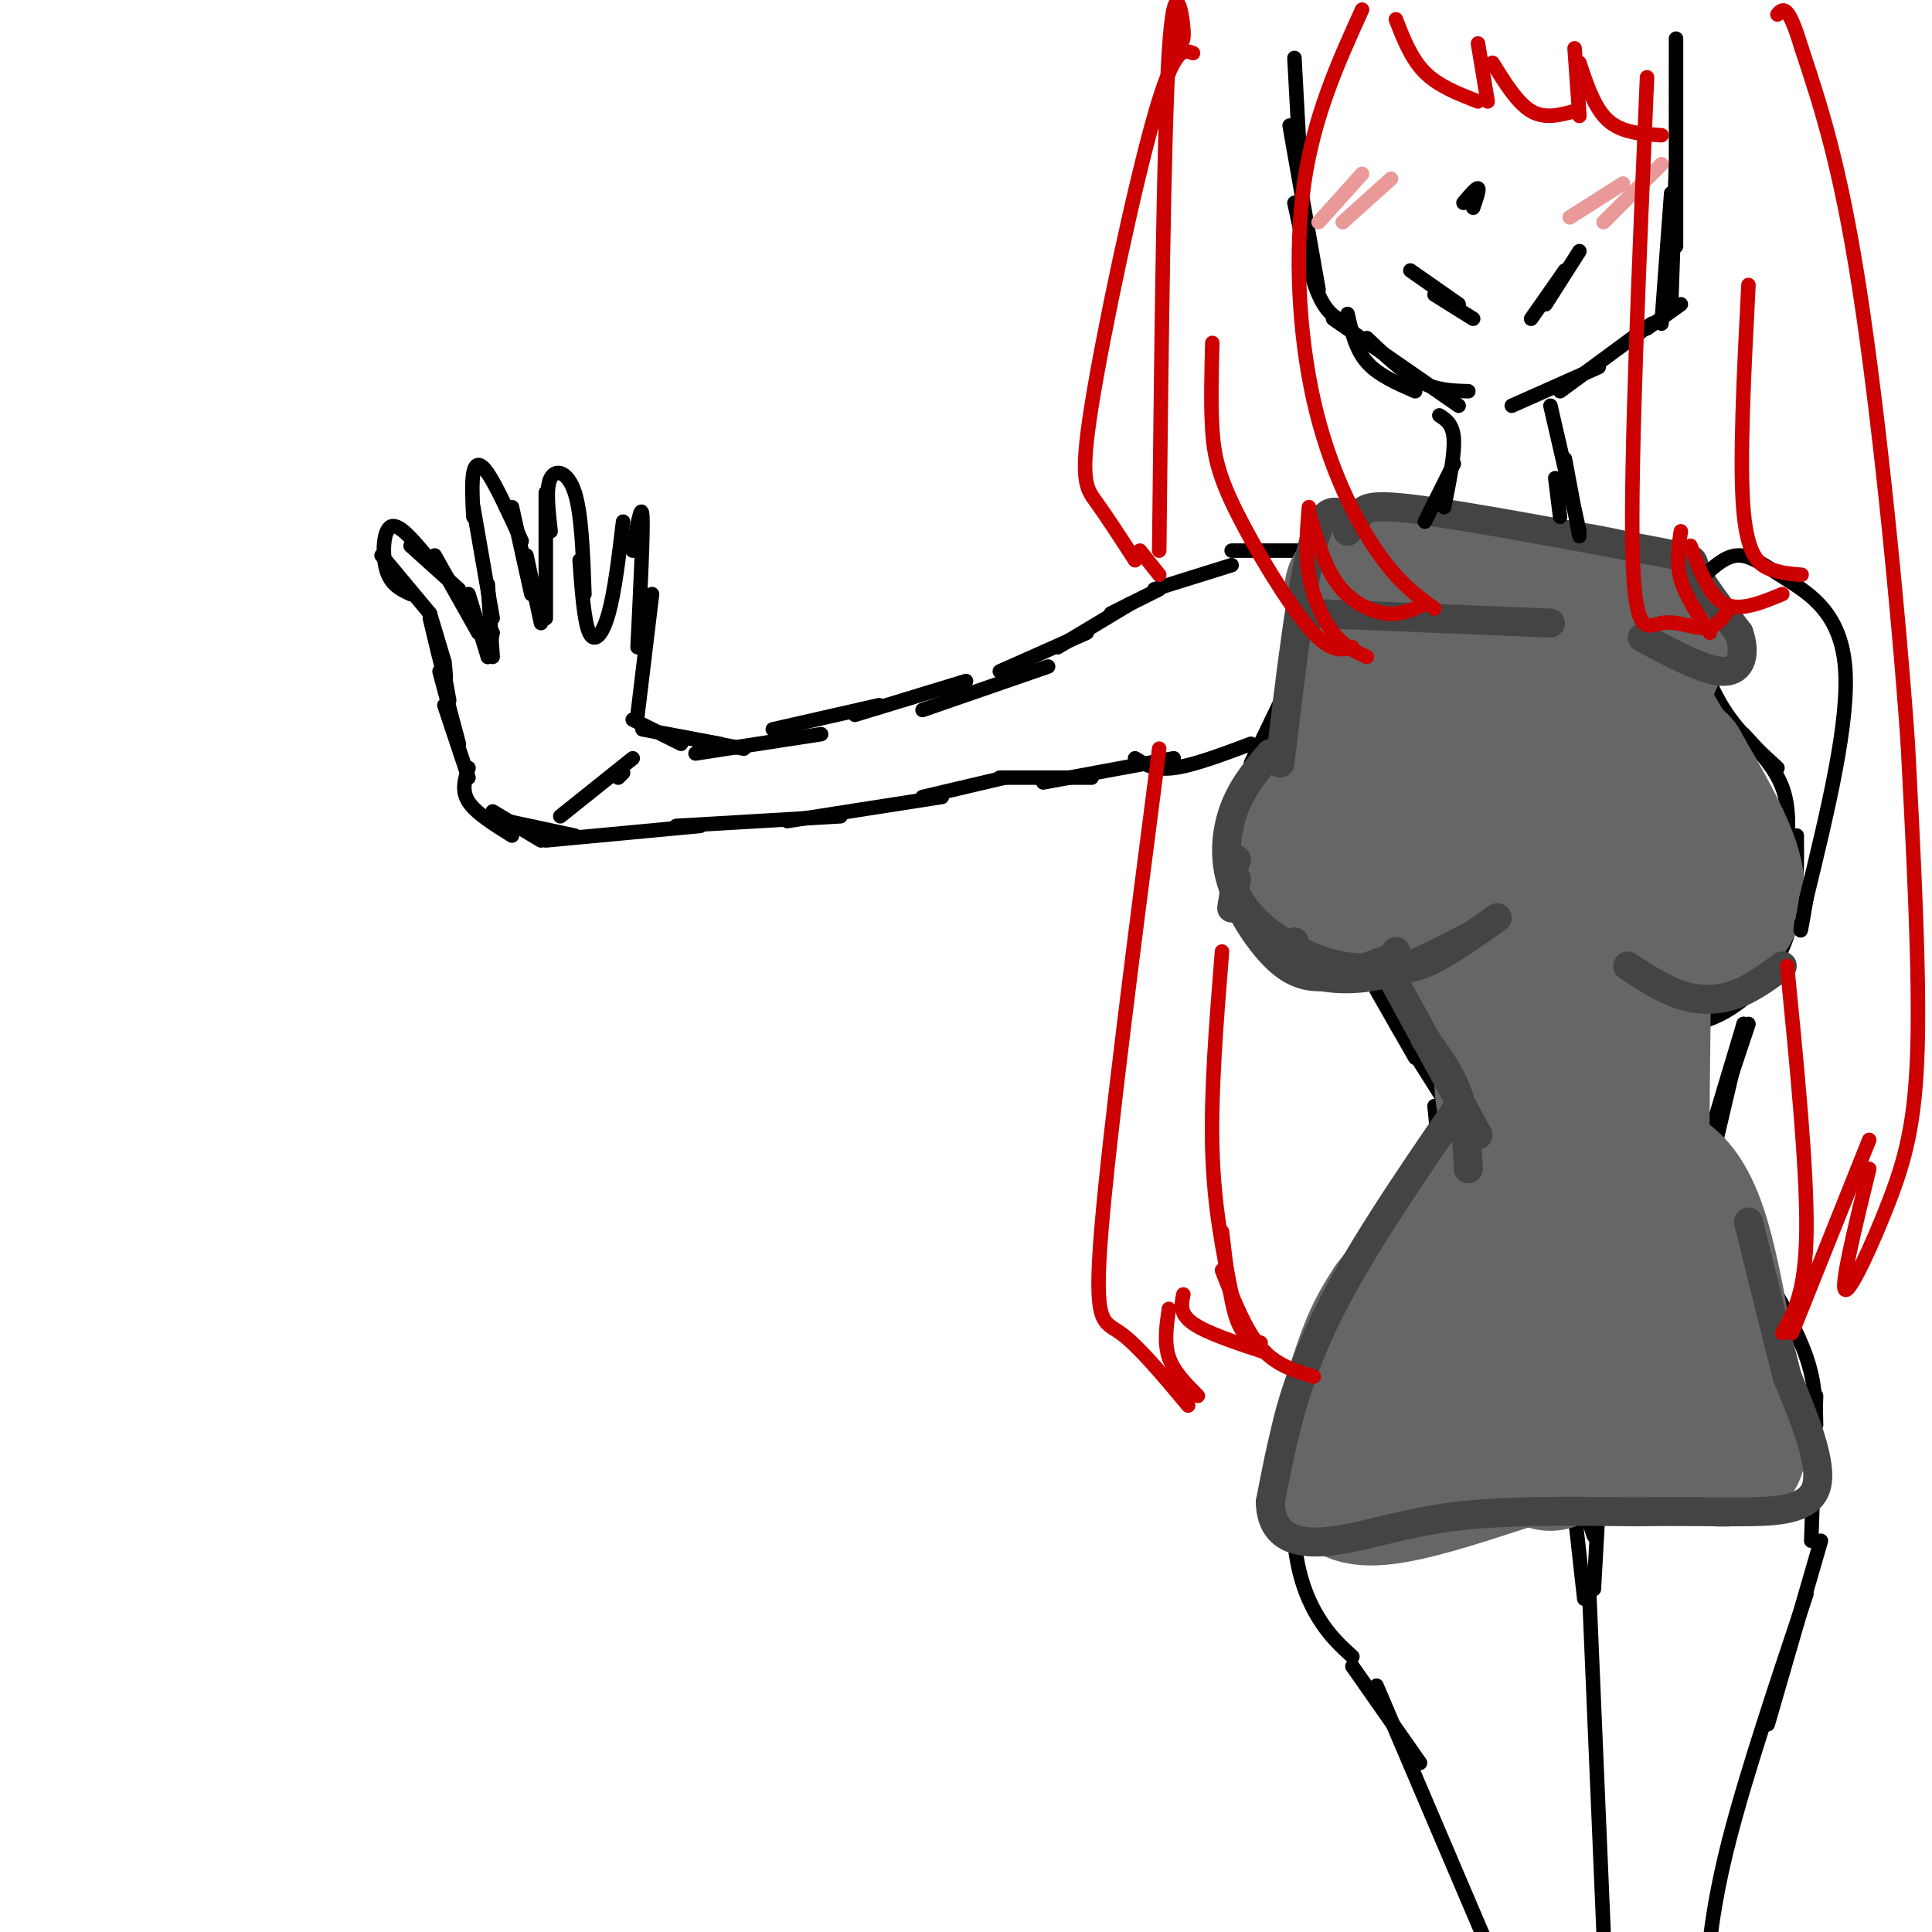 <svg viewBox='0 0 400 400' version='1.1' xmlns='http://www.w3.org/2000/svg' xmlns:xlink='http://www.w3.org/1999/xlink'><g fill='none' stroke='rgb(0,0,0)' stroke-width='3' stroke-linecap='round' stroke-linejoin='round'><path d='M97,161c0.000,0.000 -5.000,-15.000 -5,-15'/><path d='M95,154c0.000,0.000 -4.000,-15.000 -4,-15'/><path d='M93,145c0.000,0.000 -2.000,-11.000 -2,-11'/><path d='M92,137c0.250,2.250 0.500,4.500 0,3c-0.500,-1.500 -1.750,-6.750 -3,-12'/><path d='M92,137c0.000,0.000 -3.000,-10.000 -3,-10'/><path d='M89,127c0.000,0.000 -10.000,-12.000 -10,-12'/><path d='M85,123c-2.044,-0.956 -4.089,-1.911 -5,-5c-0.911,-3.089 -0.689,-8.311 1,-9c1.689,-0.689 4.844,3.156 8,7'/><path d='M85,113c0.000,0.000 10.000,9.000 10,9'/><path d='M90,115c0.000,0.000 9.000,16.000 9,16'/><path d='M97,123c0.000,0.000 4.000,13.000 4,13'/><path d='M101,136c0.000,0.000 1.000,-5.000 1,-5'/><path d='M102,136c0.000,0.000 -1.000,-15.000 -1,-15'/><path d='M102,128c0.000,0.000 -4.000,-23.000 -4,-23'/><path d='M98,107c-0.178,-3.489 -0.356,-6.978 0,-9c0.356,-2.022 1.244,-2.578 3,0c1.756,2.578 4.378,8.289 7,14'/><path d='M106,105c0.000,0.000 4.000,18.000 4,18'/><path d='M109,115c0.000,0.000 3.000,14.000 3,14'/><path d='M113,128c0.000,0.000 0.000,-26.000 0,-26'/><path d='M114,110c-0.511,-4.511 -1.022,-9.022 0,-11c1.022,-1.978 3.578,-1.422 5,3c1.422,4.422 1.711,12.711 2,21'/><path d='M120,116c0.467,6.356 0.933,12.711 2,15c1.067,2.289 2.733,0.511 4,-4c1.267,-4.511 2.133,-11.756 3,-19'/><path d='M131,114c0.917,-5.167 1.833,-10.333 2,-7c0.167,3.333 -0.417,15.167 -1,27'/><path d='M135,123c0.000,0.000 -3.000,25.000 -3,25'/><path d='M97,159c-0.750,2.333 -1.500,4.667 0,7c1.500,2.333 5.250,4.667 9,7'/><path d='M102,168c0.000,0.000 10.000,6.000 10,6'/><path d='M105,170c0.000,0.000 14.000,3.000 14,3'/><path d='M131,149c0.000,0.000 10.000,5.000 10,5'/><path d='M133,151c0.000,0.000 16.000,3.000 16,3'/><path d='M138,152c0.000,0.000 16.000,3.000 16,3'/><path d='M113,174c0.000,0.000 32.000,-3.000 32,-3'/><path d='M116,169c0.000,0.000 15.000,-12.000 15,-12'/><path d='M128,161c0.000,0.000 1.000,-1.000 1,-1'/><path d='M144,156c0.000,0.000 26.000,-4.000 26,-4'/><path d='M160,151c0.000,0.000 22.000,-5.000 22,-5'/><path d='M177,148c0.000,0.000 23.000,-7.000 23,-7'/><path d='M140,171c0.000,0.000 34.000,-2.000 34,-2'/><path d='M163,170c0.000,0.000 32.000,-5.000 32,-5'/><path d='M191,165c0.000,0.000 17.000,-4.000 17,-4'/><path d='M191,147c0.000,0.000 26.000,-9.000 26,-9'/><path d='M207,139c0.000,0.000 18.000,-8.000 18,-8'/><path d='M219,134c0.000,0.000 15.000,-9.000 15,-9'/><path d='M230,127c0.000,0.000 10.000,-5.000 10,-5'/><path d='M239,122c0.000,0.000 16.000,-5.000 16,-5'/><path d='M255,114c0.000,0.000 14.000,0.000 14,0'/><path d='M207,161c0.000,0.000 19.000,0.000 19,0'/><path d='M216,162c0.000,0.000 27.000,-5.000 27,-5'/><path d='M235,157c2.000,1.250 4.000,2.500 8,2c4.000,-0.500 10.000,-2.750 16,-5'/><path d='M272,131c0.000,0.000 -13.000,27.000 -13,27'/><path d='M269,137c0.000,0.000 -15.000,36.000 -15,36'/><path d='M259,160c-2.417,3.417 -4.833,6.833 -5,12c-0.167,5.167 1.917,12.083 4,19'/><path d='M257,185c0.000,0.000 8.000,14.000 8,14'/><path d='M258,185c2.750,6.083 5.500,12.167 9,15c3.500,2.833 7.750,2.417 12,2'/><path d='M268,197c5.083,2.583 10.167,5.167 15,6c4.833,0.833 9.417,-0.083 14,-1'/><path d='M280,202c3.417,1.750 6.833,3.500 12,2c5.167,-1.500 12.083,-6.250 19,-11'/><path d='M350,131c2.000,5.667 4.000,11.333 7,16c3.000,4.667 7.000,8.333 11,12'/><path d='M361,152c3.250,3.500 6.500,7.000 8,11c1.500,4.000 1.250,8.500 1,13'/><path d='M372,173c0.048,5.857 0.095,11.714 -1,17c-1.095,5.286 -3.333,10.000 -7,14c-3.667,4.000 -8.762,7.286 -14,8c-5.238,0.714 -10.619,-1.143 -16,-3'/><path d='M334,209c-3.500,-1.167 -4.250,-2.583 -5,-4'/><path d='M314,164c0.000,0.000 -4.000,-12.000 -4,-12'/><path d='M314,161c0.000,0.000 5.000,-13.000 5,-13'/><path d='M285,205c0.000,0.000 8.000,14.000 8,14'/><path d='M289,212c0.000,0.000 12.000,19.000 12,19'/><path d='M297,229c0.583,5.500 1.167,11.000 -1,16c-2.167,5.000 -7.083,9.500 -12,14'/><path d='M292,249c0.000,0.000 -19.000,29.000 -19,29'/><path d='M276,274c0.000,0.000 -6.000,16.000 -6,16'/><path d='M271,286c0.000,0.000 -4.000,30.000 -4,30'/><path d='M269,293c-0.822,9.378 -1.644,18.756 -1,26c0.644,7.244 2.756,12.356 5,16c2.244,3.644 4.622,5.822 7,8'/><path d='M315,283c0.000,0.000 11.000,9.000 11,9'/><path d='M326,292c0.000,0.000 10.000,-5.000 10,-5'/><path d='M331,292c0.000,0.000 6.000,-5.000 6,-5'/><path d='M321,292c0.000,0.000 9.000,26.000 9,26'/><path d='M324,295c0.000,0.000 4.000,36.000 4,36'/><path d='M332,293c0.000,0.000 -2.000,36.000 -2,36'/><path d='M337,290c0.000,0.000 7.000,-10.000 7,-10'/><path d='M362,212c0.000,0.000 -6.000,18.000 -6,18'/><path d='M361,212c0.000,0.000 -9.000,30.000 -9,30'/><path d='M361,212c0.000,0.000 -8.000,34.000 -8,34'/><path d='M353,242c0.000,0.000 17.000,30.000 17,30'/><path d='M365,263c3.583,6.333 7.167,12.667 9,18c1.833,5.333 1.917,9.667 2,14'/><path d='M376,289c0.000,0.000 -1.000,30.000 -1,30'/><path d='M377,319c0.000,0.000 -11.000,38.000 -11,38'/><path d='M374,330c-6.250,18.667 -12.500,37.333 -16,51c-3.500,13.667 -4.250,22.333 -5,31'/><path d='M329,329c0.000,0.000 3.000,71.000 3,71'/><path d='M280,345c0.000,0.000 14.000,20.000 14,20'/><path d='M285,349c0.000,0.000 26.000,61.000 26,61'/></g>
<g fill='none' stroke='rgb(102,102,102)' stroke-width='28' stroke-linecap='round' stroke-linejoin='round'><path d='M282,184c-3.635,-0.616 -7.270,-1.231 -9,-3c-1.730,-1.769 -1.555,-4.691 -1,-7c0.555,-2.309 1.488,-4.005 4,-4c2.512,0.005 6.601,1.712 9,3c2.399,1.288 3.108,2.156 0,4c-3.108,1.844 -10.035,4.663 -13,3c-2.965,-1.663 -1.970,-7.806 0,-12c1.970,-4.194 4.915,-6.437 8,-7c3.085,-0.563 6.310,0.553 8,2c1.690,1.447 1.845,3.223 2,5'/><path d='M290,168c0.764,2.555 1.673,6.442 -2,10c-3.673,3.558 -11.928,6.787 -16,5c-4.072,-1.787 -3.960,-8.592 -3,-13c0.960,-4.408 2.768,-6.420 6,-9c3.232,-2.580 7.888,-5.727 11,-5c3.112,0.727 4.679,5.327 4,9c-0.679,3.673 -3.605,6.417 -6,5c-2.395,-1.417 -4.260,-6.997 -5,-12c-0.740,-5.003 -0.354,-9.429 1,-13c1.354,-3.571 3.677,-6.285 6,-9'/><path d='M286,136c0.689,3.389 -0.589,16.362 -1,15c-0.411,-1.362 0.043,-17.059 -1,-24c-1.043,-6.941 -3.584,-5.126 -4,-5c-0.416,0.126 1.292,-1.437 3,-3'/><path d='M283,119c12.881,0.000 43.583,1.500 55,6c11.417,4.500 3.548,12.000 2,18c-1.548,6.000 3.226,10.500 8,15'/><path d='M348,158c3.796,6.665 9.286,15.828 11,22c1.714,6.172 -0.348,9.352 -3,11c-2.652,1.648 -5.893,1.762 -11,-1c-5.107,-2.762 -12.078,-8.400 -16,-12c-3.922,-3.600 -4.793,-5.161 -6,-13c-1.207,-7.839 -2.748,-21.957 -1,-28c1.748,-6.043 6.785,-4.012 11,0c4.215,4.012 7.607,10.006 11,16'/><path d='M344,153c2.273,3.559 2.454,4.456 3,7c0.546,2.544 1.456,6.733 -2,9c-3.456,2.267 -11.277,2.611 -18,0c-6.723,-2.611 -12.346,-8.179 -17,-16c-4.654,-7.821 -8.339,-17.896 -8,-17c0.339,0.896 4.702,12.764 6,21c1.298,8.236 -0.468,12.839 -3,16c-2.532,3.161 -5.830,4.880 -8,3c-2.170,-1.880 -3.210,-7.360 -4,-11c-0.790,-3.640 -1.328,-5.442 0,-8c1.328,-2.558 4.522,-5.874 7,-4c2.478,1.874 4.239,8.937 6,16'/><path d='M306,169c1.808,8.429 3.328,21.502 1,23c-2.328,1.498 -8.504,-8.579 -9,-9c-0.496,-0.421 4.688,8.813 7,15c2.313,6.188 1.754,9.329 -1,6c-2.754,-3.329 -7.703,-13.127 -10,-16c-2.297,-2.873 -1.942,1.179 -1,3c0.942,1.821 2.471,1.410 4,1'/><path d='M297,192c2.644,1.579 7.254,5.025 9,9c1.746,3.975 0.627,8.478 3,11c2.373,2.522 8.238,3.064 10,1c1.762,-2.064 -0.577,-6.736 0,-13c0.577,-6.264 4.072,-14.122 7,-9c2.928,5.122 5.288,23.225 7,30c1.712,6.775 2.775,2.221 3,-3c0.225,-5.221 -0.387,-11.111 -1,-17'/><path d='M335,201c0.115,-5.172 0.902,-9.602 2,-12c1.098,-2.398 2.507,-2.763 3,4c0.493,6.763 0.071,20.655 0,32c-0.071,11.345 0.208,20.144 -4,13c-4.208,-7.144 -12.902,-30.231 -15,-30c-2.098,0.231 2.401,23.780 2,29c-0.401,5.220 -5.700,-7.890 -11,-21'/><path d='M312,216c-0.523,0.828 3.670,13.399 5,21c1.330,7.601 -0.205,10.233 -2,6c-1.795,-4.233 -3.852,-15.330 -4,-18c-0.148,-2.670 1.614,3.089 2,7c0.386,3.911 -0.604,5.975 -5,12c-4.396,6.025 -12.198,16.013 -20,26'/><path d='M288,270c-4.360,6.561 -5.262,9.965 -8,18c-2.738,8.035 -7.314,20.702 2,22c9.314,1.298 32.518,-8.772 47,-12c14.482,-3.228 20.241,0.386 26,4'/><path d='M355,302c5.019,0.370 4.566,-0.705 5,-2c0.434,-1.295 1.756,-2.812 0,-6c-1.756,-3.188 -6.591,-8.048 -9,-10c-2.409,-1.952 -2.391,-0.994 -3,-10c-0.609,-9.006 -1.846,-27.974 0,-27c1.846,0.974 6.773,21.890 9,32c2.227,10.110 1.753,9.414 -1,8c-2.753,-1.414 -7.787,-3.547 -12,-7c-4.213,-3.453 -7.607,-8.227 -11,-13'/><path d='M333,267c-2.142,-3.552 -1.998,-5.934 -3,0c-1.002,5.934 -3.152,20.182 -5,28c-1.848,7.818 -3.395,9.205 -6,7c-2.605,-2.205 -6.268,-8.001 -9,-17c-2.732,-8.999 -4.533,-21.200 -4,-23c0.533,-1.800 3.400,6.803 3,16c-0.400,9.197 -4.069,18.989 -6,21c-1.931,2.011 -2.126,-3.760 3,-14c5.126,-10.240 15.572,-24.949 22,-30c6.428,-5.051 8.836,-0.443 11,5c2.164,5.443 4.082,11.722 6,18'/><path d='M345,278c-0.055,-3.055 -3.191,-19.691 -4,-28c-0.809,-8.309 0.711,-8.289 3,-7c2.289,1.289 5.347,3.847 8,12c2.653,8.153 4.901,21.901 5,24c0.099,2.099 -1.950,-7.450 -4,-17'/></g>
<g fill='none' stroke='rgb(68,68,68)' stroke-width='6' stroke-linecap='round' stroke-linejoin='round'><path d='M255,188c0.000,0.000 1.000,-6.000 1,-6'/><path d='M263,156c-3.190,3.810 -6.381,7.619 -8,13c-1.619,5.381 -1.667,12.333 2,18c3.667,5.667 11.048,10.048 17,12c5.952,1.952 10.476,1.476 15,1'/><path d='M289,200c2.500,0.167 1.250,0.083 0,0'/><path d='M256,178c-0.768,2.024 -1.536,4.048 0,8c1.536,3.952 5.375,9.833 9,13c3.625,3.167 7.036,3.619 11,3c3.964,-0.619 8.482,-2.310 13,-4'/><path d='M268,195c-0.400,2.244 -0.800,4.489 2,6c2.800,1.511 8.800,2.289 15,1c6.200,-1.289 12.600,-4.644 19,-8'/><path d='M289,197c-0.467,1.178 -0.933,2.356 0,3c0.933,0.644 3.267,0.756 7,-1c3.733,-1.756 8.867,-5.378 14,-9'/><path d='M337,200c3.644,2.400 7.289,4.800 11,6c3.711,1.200 7.489,1.200 11,0c3.511,-1.200 6.756,-3.600 10,-6'/><path d='M288,202c0.000,0.000 18.000,33.000 18,33'/><path d='M295,215c2.750,3.750 5.500,7.500 7,12c1.500,4.500 1.750,9.750 2,15'/><path d='M302,229c-10.750,15.667 -21.500,31.333 -28,45c-6.500,13.667 -8.750,25.333 -11,37'/><path d='M263,311c0.190,7.821 6.167,8.875 13,8c6.833,-0.875 14.524,-3.679 25,-5c10.476,-1.321 23.738,-1.161 37,-1'/><path d='M338,313c9.964,-0.131 16.375,0.042 23,0c6.625,-0.042 13.464,-0.298 15,-5c1.536,-4.702 -2.232,-13.851 -6,-23'/><path d='M370,285c-2.333,-9.167 -5.167,-20.583 -8,-32'/><path d='M265,158c2.250,-18.833 4.500,-37.667 7,-46c2.500,-8.333 5.250,-6.167 8,-4'/><path d='M280,108c1.333,-0.500 0.667,0.250 0,1'/><path d='M272,127c0.000,0.000 49.000,2.000 49,2'/><path d='M279,110c0.876,-1.459 1.751,-2.919 3,-4c1.249,-1.081 2.871,-1.785 15,0c12.129,1.785 34.766,6.057 45,8c10.234,1.943 8.067,1.555 9,4c0.933,2.445 4.967,7.722 9,13'/><path d='M360,131c1.489,4.111 0.711,7.889 -3,8c-3.711,0.111 -10.356,-3.444 -17,-7'/></g>
<g fill='none' stroke='rgb(0,0,0)' stroke-width='3' stroke-linecap='round' stroke-linejoin='round'><path d='M353,119c2.232,-2.006 4.464,-4.012 7,-4c2.536,0.012 5.375,2.042 10,5c4.625,2.958 11.036,6.845 12,18c0.964,11.155 -3.518,29.577 -8,48'/><path d='M374,186c-1.500,8.833 -1.250,6.917 -1,5'/><path d='M295,108c0.000,0.000 6.000,-12.000 6,-12'/><path d='M299,105c1.083,-5.417 2.167,-10.833 2,-14c-0.167,-3.167 -1.583,-4.083 -3,-5'/><path d='M323,107c0.000,0.000 -1.000,-8.000 -1,-8'/><path d='M327,111c0.000,0.000 -3.000,-16.000 -3,-16'/><path d='M327,110c0.000,0.000 -6.000,-26.000 -6,-26'/><path d='M279,65c0.833,3.667 1.667,7.333 4,10c2.333,2.667 6.167,4.333 10,6'/><path d='M276,66c0.000,0.000 26.000,18.000 26,18'/><path d='M283,70c3.750,3.583 7.500,7.167 11,9c3.500,1.833 6.750,1.917 10,2'/><path d='M313,84c0.000,0.000 18.000,-8.000 18,-8'/><path d='M323,81c0.000,0.000 19.000,-14.000 19,-14'/><path d='M341,68c0.000,0.000 7.000,-5.000 7,-5'/><path d='M279,67c-2.083,-0.917 -4.167,-1.833 -6,-6c-1.833,-4.167 -3.417,-11.583 -5,-19'/><path d='M273,60c0.000,0.000 -6.000,-34.000 -6,-34'/><path d='M270,49c0.000,0.000 -2.000,-37.000 -2,-37'/><path d='M344,67c0.000,0.000 2.000,-27.000 2,-27'/><path d='M346,63c0.000,0.000 1.000,-29.000 1,-29'/><path d='M347,51c0.000,0.000 0.000,-43.000 0,-43'/><path d='M292,56c0.000,0.000 10.000,7.000 10,7'/><path d='M297,61c0.000,0.000 8.000,5.000 8,5'/><path d='M317,66c0.000,0.000 7.000,-10.000 7,-10'/><path d='M320,63c0.000,0.000 7.000,-11.000 7,-11'/><path d='M303,42c1.333,-1.583 2.667,-3.167 3,-3c0.333,0.167 -0.333,2.083 -1,4'/></g>
<g fill='none' stroke='rgb(234,153,153)' stroke-width='3' stroke-linecap='round' stroke-linejoin='round'><path d='M273,46c0.000,0.000 9.000,-10.000 9,-10'/><path d='M278,46c0.000,0.000 10.000,-9.000 10,-9'/><path d='M325,45c0.000,0.000 11.000,-7.000 11,-7'/><path d='M332,46c0.000,0.000 12.000,-12.000 12,-12'/></g>
<g fill='none' stroke='rgb(204,0,0)' stroke-width='3' stroke-linecap='round' stroke-linejoin='round'><path d='M289,4c1.583,4.083 3.167,8.167 6,11c2.833,2.833 6.917,4.417 11,6'/><path d='M308,21c0.000,0.000 -2.000,-12.000 -2,-12'/><path d='M309,13c2.583,4.167 5.167,8.333 8,10c2.833,1.667 5.917,0.833 9,0'/><path d='M327,24c0.000,0.000 -1.000,-14.000 -1,-14'/><path d='M327,13c1.583,4.750 3.167,9.500 6,12c2.833,2.500 6.917,2.750 11,3'/><path d='M341,16c-1.708,39.774 -3.417,79.548 -3,98c0.417,18.452 2.958,15.583 6,15c3.042,-0.583 6.583,1.119 9,1c2.417,-0.119 3.708,-2.060 5,-4'/><path d='M354,131c-2.500,-3.750 -5.000,-7.500 -6,-11c-1.000,-3.500 -0.500,-6.750 0,-10'/><path d='M350,113c1.917,5.167 3.833,10.333 7,12c3.167,1.667 7.583,-0.167 12,-2'/><path d='M373,119c-1.844,-0.133 -3.689,-0.267 -6,-1c-2.311,-0.733 -5.089,-2.067 -6,-12c-0.911,-9.933 0.044,-28.467 1,-47'/><path d='M282,2c-4.982,10.976 -9.964,21.952 -12,36c-2.036,14.048 -1.125,31.167 2,45c3.125,13.833 8.464,24.381 13,31c4.536,6.619 8.268,9.310 12,12'/><path d='M295,125c-2.400,1.178 -4.800,2.356 -8,2c-3.200,-0.356 -7.200,-2.244 -10,-6c-2.800,-3.756 -4.400,-9.378 -6,-15'/><path d='M271,105c-0.400,4.689 -0.800,9.378 0,14c0.800,4.622 2.800,9.178 5,12c2.200,2.822 4.600,3.911 7,5'/><path d='M280,134c-2.256,0.625 -4.512,1.250 -9,-4c-4.488,-5.250 -11.208,-16.375 -15,-24c-3.792,-7.625 -4.655,-11.750 -5,-17c-0.345,-5.250 -0.173,-11.625 0,-18'/><path d='M243,8c1.133,0.889 2.267,1.778 2,-2c-0.267,-3.778 -1.933,-12.222 -3,5c-1.067,17.222 -1.533,60.111 -2,103'/><path d='M240,155c-5.200,40.222 -10.400,80.444 -12,100c-1.600,19.556 0.400,18.444 4,21c3.600,2.556 8.800,8.778 14,15'/><path d='M248,289c-2.500,-2.500 -5.000,-5.000 -6,-8c-1.000,-3.000 -0.500,-6.500 0,-10'/><path d='M245,268c-0.417,2.000 -0.833,4.000 2,6c2.833,2.000 8.917,4.000 15,6'/><path d='M261,278c-1.833,-0.583 -3.667,-1.167 -5,-5c-1.333,-3.833 -2.167,-10.917 -3,-18'/><path d='M255,268c-1.833,-9.083 -3.667,-18.167 -4,-30c-0.333,-11.833 0.833,-26.417 2,-41'/><path d='M253,263c2.417,6.167 4.833,12.333 8,16c3.167,3.667 7.083,4.833 11,6'/><path d='M370,200c2.083,21.167 4.167,42.333 4,55c-0.167,12.667 -2.583,16.833 -5,21'/><path d='M371,276c0.000,0.000 16.000,-40.000 16,-40'/><path d='M387,242c-2.940,12.024 -5.881,24.048 -5,25c0.881,0.952 5.583,-9.167 9,-18c3.417,-8.833 5.548,-16.381 6,-32c0.452,-15.619 -0.774,-39.310 -2,-63'/><path d='M395,154c-2.000,-28.467 -6.000,-68.133 -10,-94c-4.000,-25.867 -8.000,-37.933 -12,-50'/><path d='M373,10c-2.833,-9.500 -3.917,-8.250 -5,-7'/><path d='M247,11c-1.929,-0.768 -3.857,-1.536 -8,13c-4.143,14.536 -10.500,44.375 -13,60c-2.500,15.625 -1.143,17.036 1,20c2.143,2.964 5.071,7.482 8,12'/><path d='M236,114c0.000,0.000 4.000,5.000 4,5'/></g>
</svg>